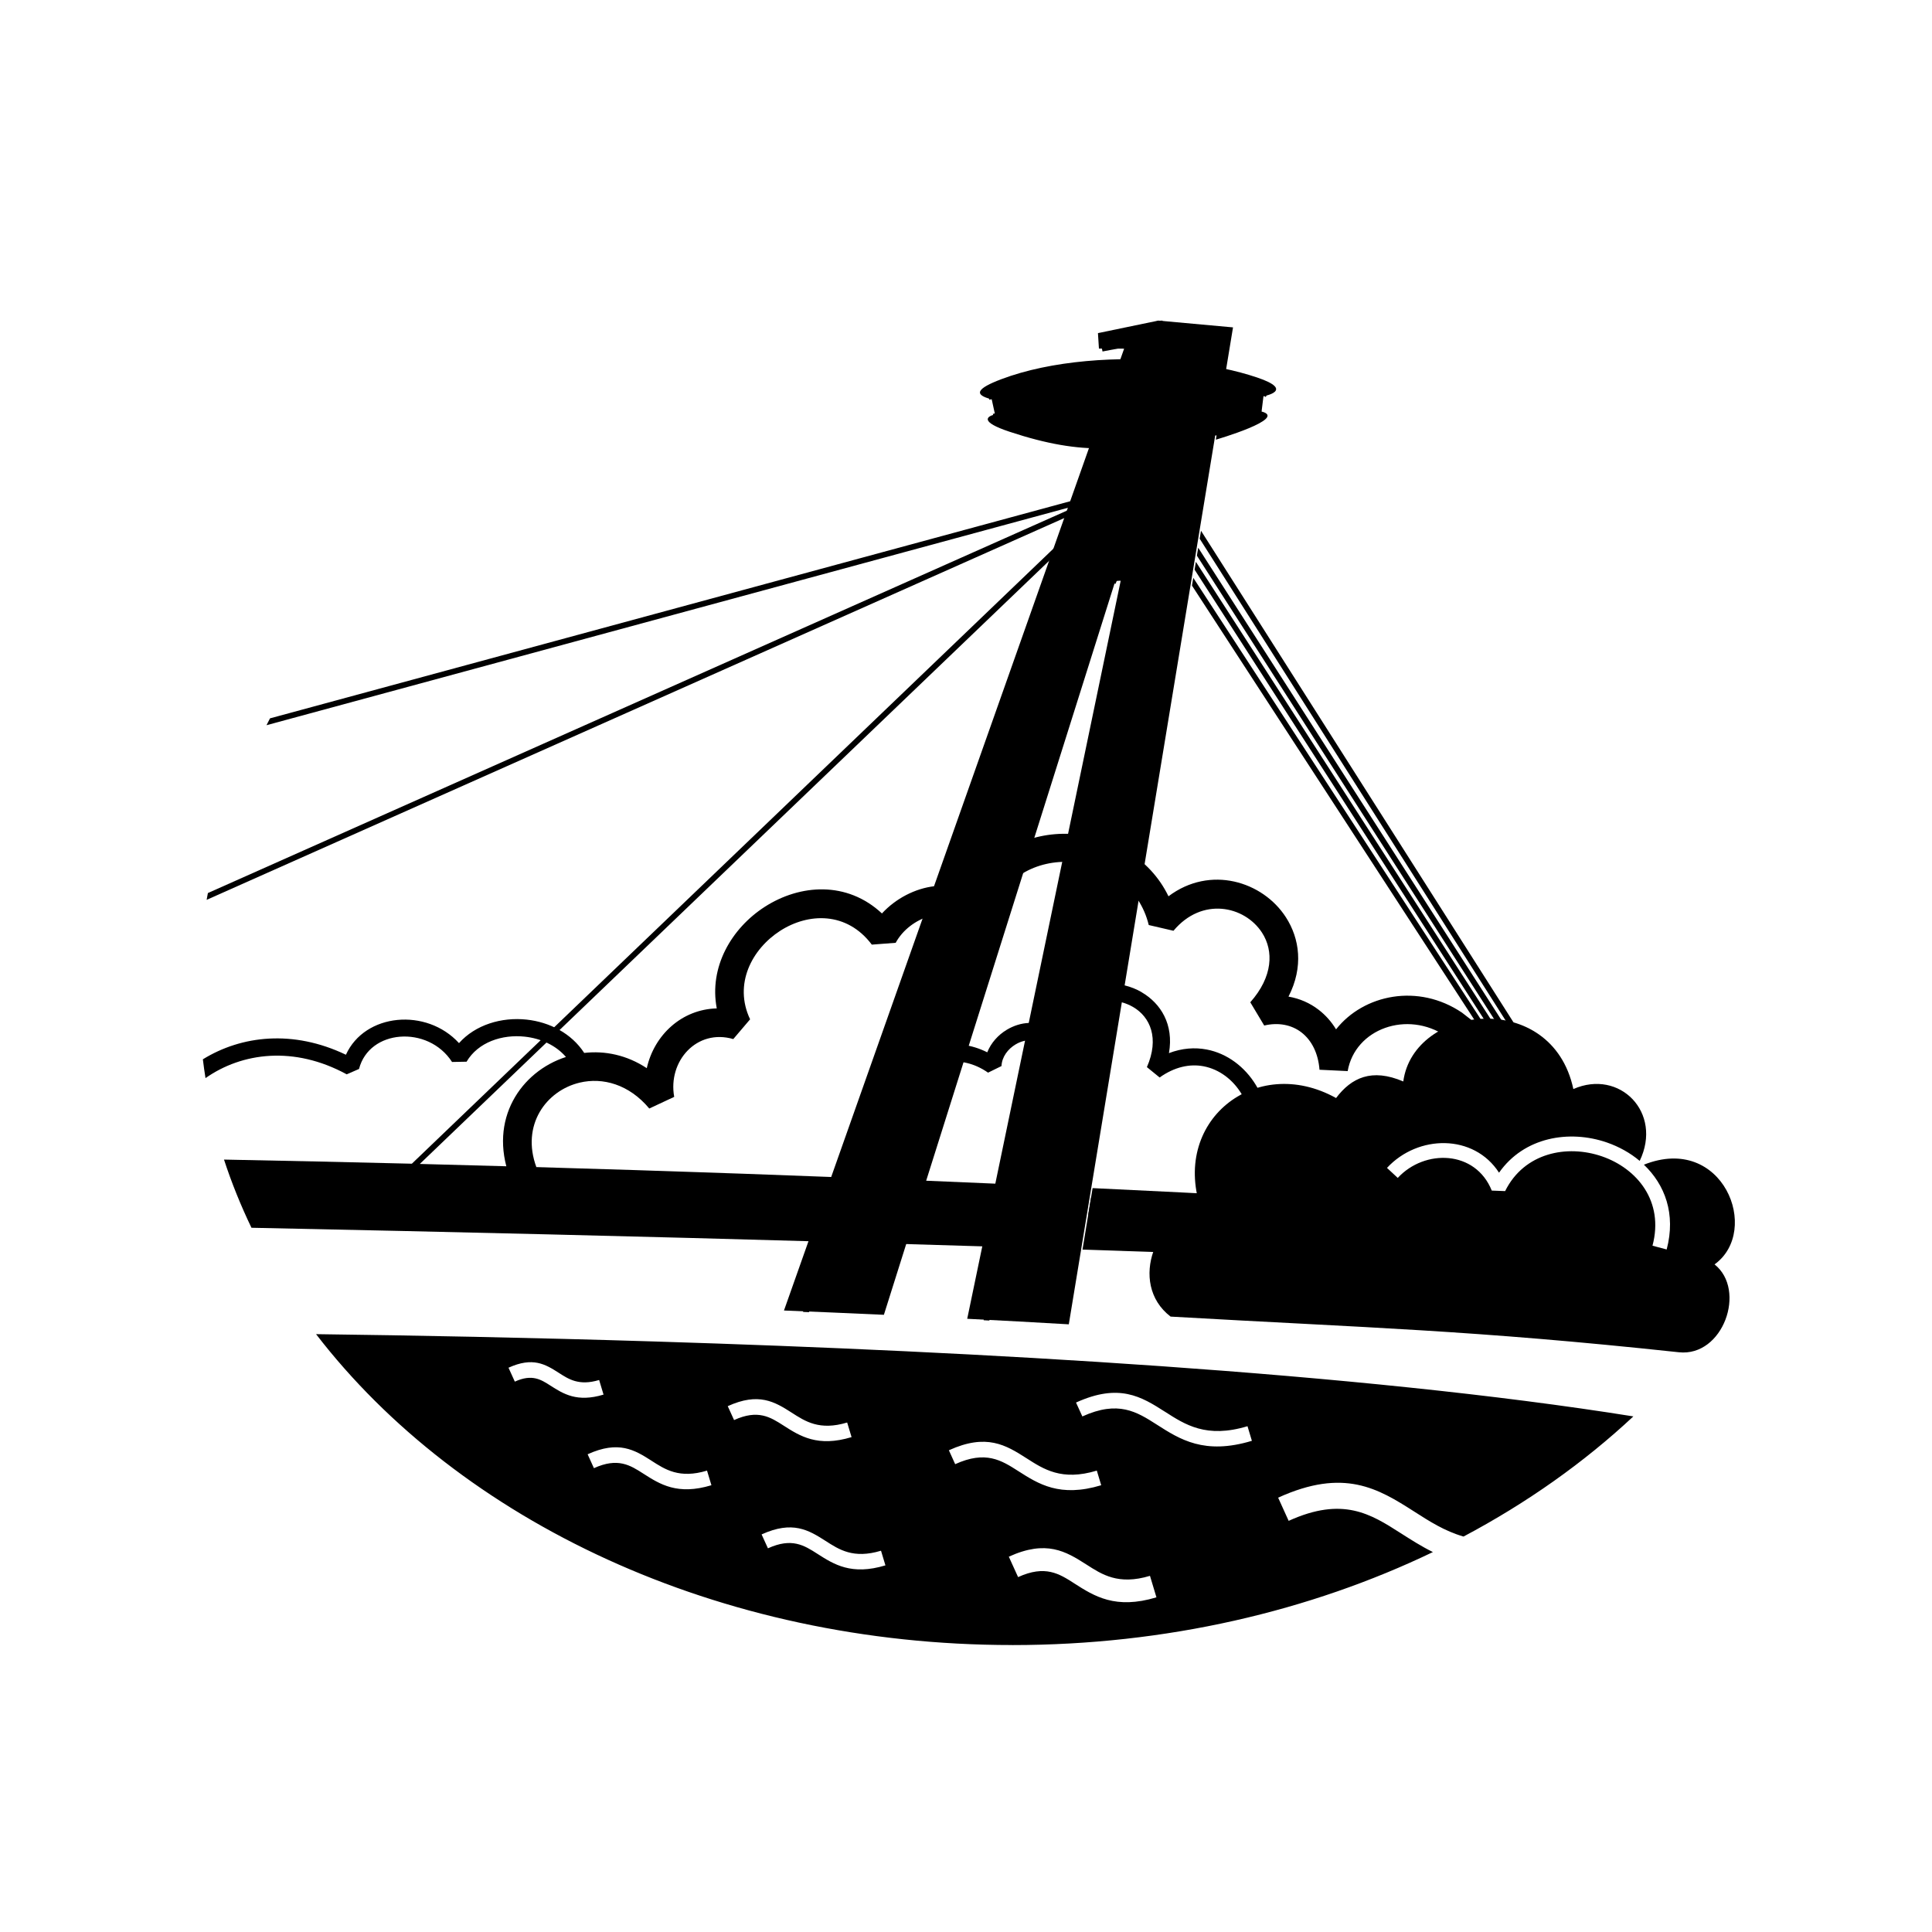 <svg width="512" height="512" viewBox="0 0 512 512" fill="none" xmlns="http://www.w3.org/2000/svg">
<path d="M302.569 262.948C296.984 259.699 289.402 259.761 284.075 263.915C281.56 265.884 279.51 268.758 278.454 272.688C274.945 270.316 270.416 270.727 266.799 272.903C264.508 274.281 262.628 276.376 261.634 278.874C253.175 274.613 244.179 277.11 237.877 282.813L240.911 286.169C246.434 281.174 254.571 279.178 261.849 284.263L265.403 282.517C265.519 280.064 267.112 277.996 269.126 276.788C272.036 275.033 276.019 275.087 277.953 278.883L282.223 277.952C282.429 272.992 284.228 269.546 286.851 267.496C290.718 264.479 296.232 264.515 300.287 266.869C304.807 269.501 307.305 275.141 303.939 282.795L307.314 285.543C311.306 282.705 315.334 281.89 318.942 282.571C327.428 284.182 333.434 293.805 330.973 303.286L335.35 304.422C338.483 292.328 330.615 280.19 319.783 278.131C316.65 277.531 313.249 277.764 309.784 279.088C311.127 271.461 307.582 265.893 302.552 262.957L302.569 262.948Z" fill="#7EB3DE" style="fill:#7EB3DE;fill:color(display-p3 0.496 0.704 0.87);fill-opacity:1;"/>
<path d="M91.878 284.71L95.145 283.287C96.515 277.987 101.071 275.132 105.994 274.738C111.088 274.326 116.628 276.501 119.797 281.434L123.647 281.362C126.699 276.179 133.081 274.067 139.106 274.729C143.25 275.186 147.279 276.967 149.982 280.109C138.032 283.967 129.411 296.643 135.096 311.96L142.158 309.337C138.023 298.192 144.718 289.016 153.643 286.904C159.703 285.471 166.694 287.324 172.065 293.77L178.671 290.681C176.953 281.228 184.642 272.536 194.328 275.365L198.786 270.128C194.355 260.809 199.26 251.508 206.743 246.683C214.182 241.893 224.396 241.508 231.038 250.335L237.367 249.852C239.211 246.432 242.666 243.854 246.354 242.788C249.693 241.822 253.291 242.099 255.878 244.552L262.046 243.003C269.073 221.742 299.481 224.759 304.431 245.143L310.984 246.665C318.53 237.614 329.827 240.022 334.455 247.175C337.57 252 337.355 258.821 331.34 265.616L335.028 271.775C338.778 270.889 342.278 271.578 344.901 273.601C347.622 275.705 349.35 279.16 349.681 283.493L357.147 283.851C359.107 272.634 372.937 267.639 383.231 274.604L390.106 273.323L391.762 271.73L387.448 268.364C375.873 260.531 361.39 263.512 354.068 272.786C352.832 270.745 351.275 269.009 349.493 267.63C347.175 265.831 344.445 264.622 341.464 264.112C345.501 256.243 344.409 248.697 340.765 243.066C334.625 233.568 320.714 229.217 309.659 237.525C299.714 216.917 267.775 214.5 256.729 236.155C253.918 234.884 250.803 234.49 247.67 234.848C242.532 235.43 237.384 238.107 233.723 242.072C224.458 233.416 212.016 234.302 202.653 240.327C193.8 246.029 187.865 256.315 189.95 267.236C180.695 267.478 173.381 274.237 171.403 283.081C166.104 279.572 160.276 278.408 154.825 279.035C151.45 273.852 145.658 270.871 139.58 270.208C132.902 269.483 125.956 271.587 121.641 276.439C113.03 267.003 96.685 268.472 91.672 279.518C77.672 272.822 64.003 274.407 53.762 280.727C53.968 282.392 54.192 284.057 54.46 285.713C64.164 278.901 77.94 277.119 91.851 284.692L91.878 284.71Z" fill="#7EB3DE" style="fill:#7EB3DE;fill:color(display-p3 0.496 0.704 0.87);fill-opacity:1;"/>
<path fill-rule="evenodd" clip-rule="evenodd" d="M297.905 92.4L207.762 347.298C216.26 347.638 225.179 348.023 234.242 348.435L295.563 153.978L296.999 153.879L256.324 349.492C265.459 349.957 274.521 350.441 283.243 350.96L326.762 86.76L306.977 84.96L290.969 88.281L291.229 92.373L297.887 92.4H297.905Z" fill="#7EB3DE" style="fill:#7EB3DE;fill:color(display-p3 0.496 0.704 0.87);fill-opacity:1;"/>
<path d="M317.188 147.246L401.848 279.262L403.041 278.34L317.538 145.15L317.188 147.246Z" fill="#8A343D" style="fill:#8A343D;fill:color(display-p3 0.54 0.205 0.239);fill-opacity:1;"/>
<path d="M316.579 150.973L400.315 281.054L401.517 280.122L316.919 148.885L316.579 150.973Z" fill="#8A343D" style="fill:#8A343D;fill:color(display-p3 0.54 0.205 0.239);fill-opacity:1;"/>
<path d="M318.273 140.644L317.924 142.758L403.57 277.641L404.762 276.709L318.273 140.644Z" fill="#8A343D" style="fill:#8A343D;fill:color(display-p3 0.54 0.205 0.239);fill-opacity:1;"/>
<path d="M286.876 331.157C317.063 332.151 346.944 333.226 377.256 334.409L383.272 319.887C352.584 318.033 321.285 316.358 289.548 314.862L286.876 331.157Z" fill="#8A343D" style="fill:#8A343D;fill:color(display-p3 0.54 0.205 0.239);fill-opacity:1;"/>
<path d="M212.804 347.676C213.324 347.694 213.853 347.72 214.382 347.738L220.801 329.114C234.231 329.5 247.509 329.894 260.688 330.306L264.104 313.697C251.678 313.151 239.189 312.64 226.647 312.148L283.433 149.692L295.617 154.744L296.2 153.346L286.016 149.118L297.805 147.882L296.604 153.794L298.083 154.099L305.551 117.263L304.807 117.111C305.946 116.842 307.093 116.537 308.25 116.206L260.67 349.879C261.181 349.906 261.683 349.933 262.194 349.96L309.837 115.982L322.397 115.391L322.209 116.52C322.209 116.52 341.466 110.912 334.33 109.057L334.832 105.008C334.832 105.008 343.421 103.494 333.111 100.028C327.534 98.155 320.918 96.785 313.871 95.996L315.072 90.066L314.382 89.161L308.223 88.749L308.062 84.96L306.555 85.023L306.717 88.839L291.888 91.67L292.175 93.148L307.55 90.209L313.432 90.604L312.374 95.826C296.406 94.223 278.467 95.54 265.377 100.485C258.832 102.957 257.909 104.605 262.813 105.824L263.692 109.837C261.442 110.329 259.603 111.79 267.565 114.423C277.48 117.702 285.28 118.974 292.489 118.804L288.069 131.623L71.554 190.371C71.241 190.98 70.936 191.589 70.622 192.189L286.688 133.567L55.094 236.666C54.977 237.266 54.87 237.867 54.762 238.467L286.849 135.152L285.37 139.452L109.146 308.394C92.578 307.982 75.974 307.624 59.361 307.301C61.379 313.464 63.817 319.493 66.641 325.37C121.232 326.49 171.214 327.699 219.223 329.07L212.813 347.667L212.804 347.676ZM294.013 119.028L293.295 118.786C296.935 118.643 300.432 118.132 304 117.317L302.88 122.835L292.004 124.833L294.004 119.028H294.013ZM288.75 134.302L292.345 132.671L287.782 137.114L288.75 134.302ZM286.679 140.294L296.478 130.745L296.048 130.306L295.743 129.482L289.835 131.139L291.44 126.481L302.557 124.439L298.11 146.359L284.079 147.837L286.679 140.303V140.294ZM111.253 308.457L284.276 142.633L225.078 312.094C187.504 310.634 149.473 309.424 111.262 308.457H111.253Z" fill="#8A343D" style="fill:#8A343D;fill:color(display-p3 0.54 0.205 0.239);fill-opacity:1;"/>
<path d="M315.888 155.192L399.06 283.078L400.253 282.156L316.229 153.122L315.888 155.192Z" fill="#8A343D" style="fill:#8A343D;fill:color(display-p3 0.54 0.205 0.239);fill-opacity:1;"/>
<path d="M262.465 104.3C262.035 104.864 261.982 105.437 262.224 105.965L263.307 105.482L263.755 108.365L265.25 108.132L264.686 104.479C264.964 104.336 265.286 104.193 265.653 104.04H265.68L266.119 107.64L267.614 107.452L267.13 103.521C267.489 103.414 267.874 103.297 268.285 103.19L268.697 107.237L270.202 107.084L269.763 102.832C270.112 102.751 270.479 102.671 270.855 102.599L271.285 106.762L272.78 106.601L272.333 102.322C272.754 102.25 273.193 102.178 273.64 102.107L274.115 106.467L275.61 106.297L275.127 101.883C275.664 101.811 276.228 101.74 276.801 101.668L277.132 106.207L278.637 106.1L278.305 101.489C278.825 101.435 279.353 101.381 279.899 101.328L280.23 105.903L281.735 105.795L281.403 101.193C281.994 101.14 282.603 101.095 283.221 101.05L283.409 105.634L284.913 105.571L284.725 100.943C285.352 100.898 285.997 100.862 286.651 100.826L286.892 105.41L288.397 105.33L288.155 100.746C288.791 100.719 289.435 100.692 290.089 100.665L290.277 105.213L291.781 105.151L291.593 100.612C292.328 100.585 293.071 100.567 293.832 100.549L293.984 105.222L295.488 105.169L295.336 100.513C296.035 100.504 296.751 100.495 297.476 100.486L297.53 105.16L299.034 105.142L298.981 100.468C299.777 100.468 300.566 100.468 301.336 100.468L301.354 105.061H302.858L302.84 100.477C303.583 100.477 304.326 100.495 305.052 100.504L305.025 105.043H306.529L306.556 100.531C307.209 100.549 307.854 100.558 308.49 100.576L308.418 105.097L309.923 105.124L309.994 100.62C310.648 100.638 311.293 100.665 311.928 100.692L311.911 105.204H313.415L313.433 100.764C314.14 100.799 314.838 100.835 315.528 100.871L315.376 105.339L316.88 105.392L317.032 100.961C317.534 100.997 318.026 101.032 318.501 101.068L318.34 105.473L319.844 105.527L319.996 101.193C320.507 101.238 320.999 101.283 321.492 101.328L321.196 105.625L322.7 105.733L322.996 101.48C323.363 101.525 323.721 101.561 324.079 101.605L323.775 105.813L325.279 105.921L325.575 101.802C325.906 101.847 326.237 101.892 326.551 101.945L326.219 106.055L327.724 106.171L328.037 102.187C328.306 102.232 328.565 102.286 328.825 102.33L328.44 106.511L329.944 106.655L330.311 102.653C330.562 102.715 330.795 102.769 331.028 102.832L330.723 106.879L332.228 106.995L332.505 103.297C332.765 103.387 332.998 103.485 333.204 103.584L332.828 107.47L334.323 107.613L334.6 104.685L335.442 105.204C335.845 104.551 335.8 103.915 335.335 103.306C334.887 102.724 333.875 102.134 332.299 101.641C326.927 99.958 314.498 98.884 298.354 98.964C280.669 99.054 269.682 100.773 265.044 102.617C264.149 102.975 263.477 103.342 263.003 103.709H262.994C262.752 103.897 262.564 104.085 262.421 104.264L262.465 104.3Z" fill="#7EB3DE" style="fill:#7EB3DE;fill:color(display-p3 0.496 0.704 0.87);fill-opacity:1;"/>
<path d="M288.397 321.91C324.778 323.477 358.195 325.196 384.458 326.96L384.762 322.448C358.464 320.684 325.557 318.92 289.14 317.353L288.397 321.91Z" fill="#7EB3DE" style="fill:#7EB3DE;fill:color(display-p3 0.496 0.704 0.87);fill-opacity:1;"/>
<path d="M262.662 320.854L263.593 316.315C198.263 313.719 124.955 311.57 60.762 310.137C61.3 311.668 61.864 313.199 62.455 314.712C125.913 316.145 198.058 318.285 262.662 320.854Z" fill="#7EB3DE" style="fill:#7EB3DE;fill:color(display-p3 0.496 0.704 0.87);fill-opacity:1;"/>
<path d="M334.01 110.263L334.287 108.777C315.089 105.124 275.001 106.458 263.11 109.69L263.504 111.14C275.288 107.935 314.991 106.646 334.01 110.263Z" fill="#7EB3DE" style="fill:#7EB3DE;fill:color(display-p3 0.496 0.704 0.87);fill-opacity:1;"/>
<path fill-rule="evenodd" clip-rule="evenodd" d="M268.252 435.96C309.035 435.96 347.18 426.958 379.735 411.316C376.684 409.807 373.902 408.028 371.157 406.276C363.278 401.236 355.866 396.51 341.509 403.042L338.719 396.897C356.172 388.955 365.216 394.462 374.782 400.58C378.73 403.105 382.795 405.746 387.847 407.202C404.654 398.289 419.801 387.562 432.857 375.362C359.958 363.7 258.489 358.148 173.782 355.516C140.195 354.473 109.246 353.889 83.762 353.566C121.791 402.979 190.185 435.951 268.243 435.951L268.252 435.96ZM284.691 419.609C280.734 417.075 277.01 414.659 269.804 417.947L267.346 412.538C277.288 408.01 282.438 411.119 287.894 414.605C292.004 417.237 296.329 420.157 304.755 417.614L306.469 423.31C295.602 426.589 289.994 423.005 284.691 419.618V419.609ZM308.703 374.104C314.033 377.518 319.659 381.264 330.598 377.958L331.764 381.83C319.166 385.639 312.669 381.444 306.523 377.509C301.291 374.167 296.365 371.031 286.835 375.371L285.157 371.687C296.553 366.503 302.449 370.106 308.694 374.104H308.703ZM272.021 386.439C276.561 389.341 281.353 392.548 290.667 389.727L291.833 393.6C280.859 396.915 275.197 393.267 269.84 389.844C265.398 387.005 261.226 384.337 253.132 388.02L251.463 384.337C261.414 379.809 266.565 382.944 272.021 386.439ZM233.481 410.966L234.647 414.838C225.647 417.56 220.99 414.578 216.602 411.766C213.12 409.538 209.854 407.435 203.51 410.319L201.832 406.636C210.034 402.907 214.278 405.477 218.774 408.352C222.354 410.643 226.131 413.176 233.472 410.957L233.481 410.966ZM209.809 374.373C213.39 376.664 217.167 379.198 224.507 376.979L225.674 380.851C216.674 383.573 212.017 380.59 207.629 377.778C204.156 375.55 200.881 373.448 194.537 376.332L192.859 372.648C201.06 368.92 205.305 371.489 209.8 374.364L209.809 374.373ZM172.669 387.122C176.249 389.413 180.027 391.946 187.367 389.727L188.534 393.6C179.533 396.322 174.876 393.339 170.489 390.527C167.016 388.299 163.741 386.197 157.397 389.081L155.728 385.397C163.929 381.669 168.173 384.238 172.669 387.113V387.122ZM148.055 363.799C150.667 365.47 153.421 367.339 158.778 365.713L159.945 369.585C152.928 371.705 149.303 369.396 145.875 367.204C143.363 365.596 141.012 364.06 136.435 366.144L134.757 362.46C141.191 359.531 144.52 361.535 148.047 363.79L148.055 363.799ZM435.656 308.654C456.555 300.317 466.802 326.128 454.374 335.077C462.926 341.86 456.654 359.621 444.926 358.363C389.498 352.425 363.072 351.94 310.22 348.912C298.599 340.036 306.935 320.908 318.529 321.133C309.843 297.28 332.724 279.114 354.072 290.991C358.119 285.627 363.503 283.013 371.884 286.598C374.638 266.24 411.258 261.945 416.956 288.61C429.214 283.211 440.699 294.845 434.535 307.648C432.004 305.519 429.025 303.874 425.84 302.769C415.844 299.319 403.882 301.332 397.26 310.774C390.584 300.442 375.769 300.64 367.567 309.507L370.421 312.158C377.546 304.449 391.015 304.764 395.331 315.518L398.875 315.653C403.927 305.456 415.287 303.246 424.556 306.453C433.799 309.651 441.058 318.312 437.927 330.126L441.686 331.123C444.181 321.69 441.193 313.91 435.638 308.645L435.656 308.654Z" fill="#7EB3DE" style="fill:#7EB3DE;fill:color(display-p3 0.496 0.704 0.87);fill-opacity:1;"/>
</svg>
